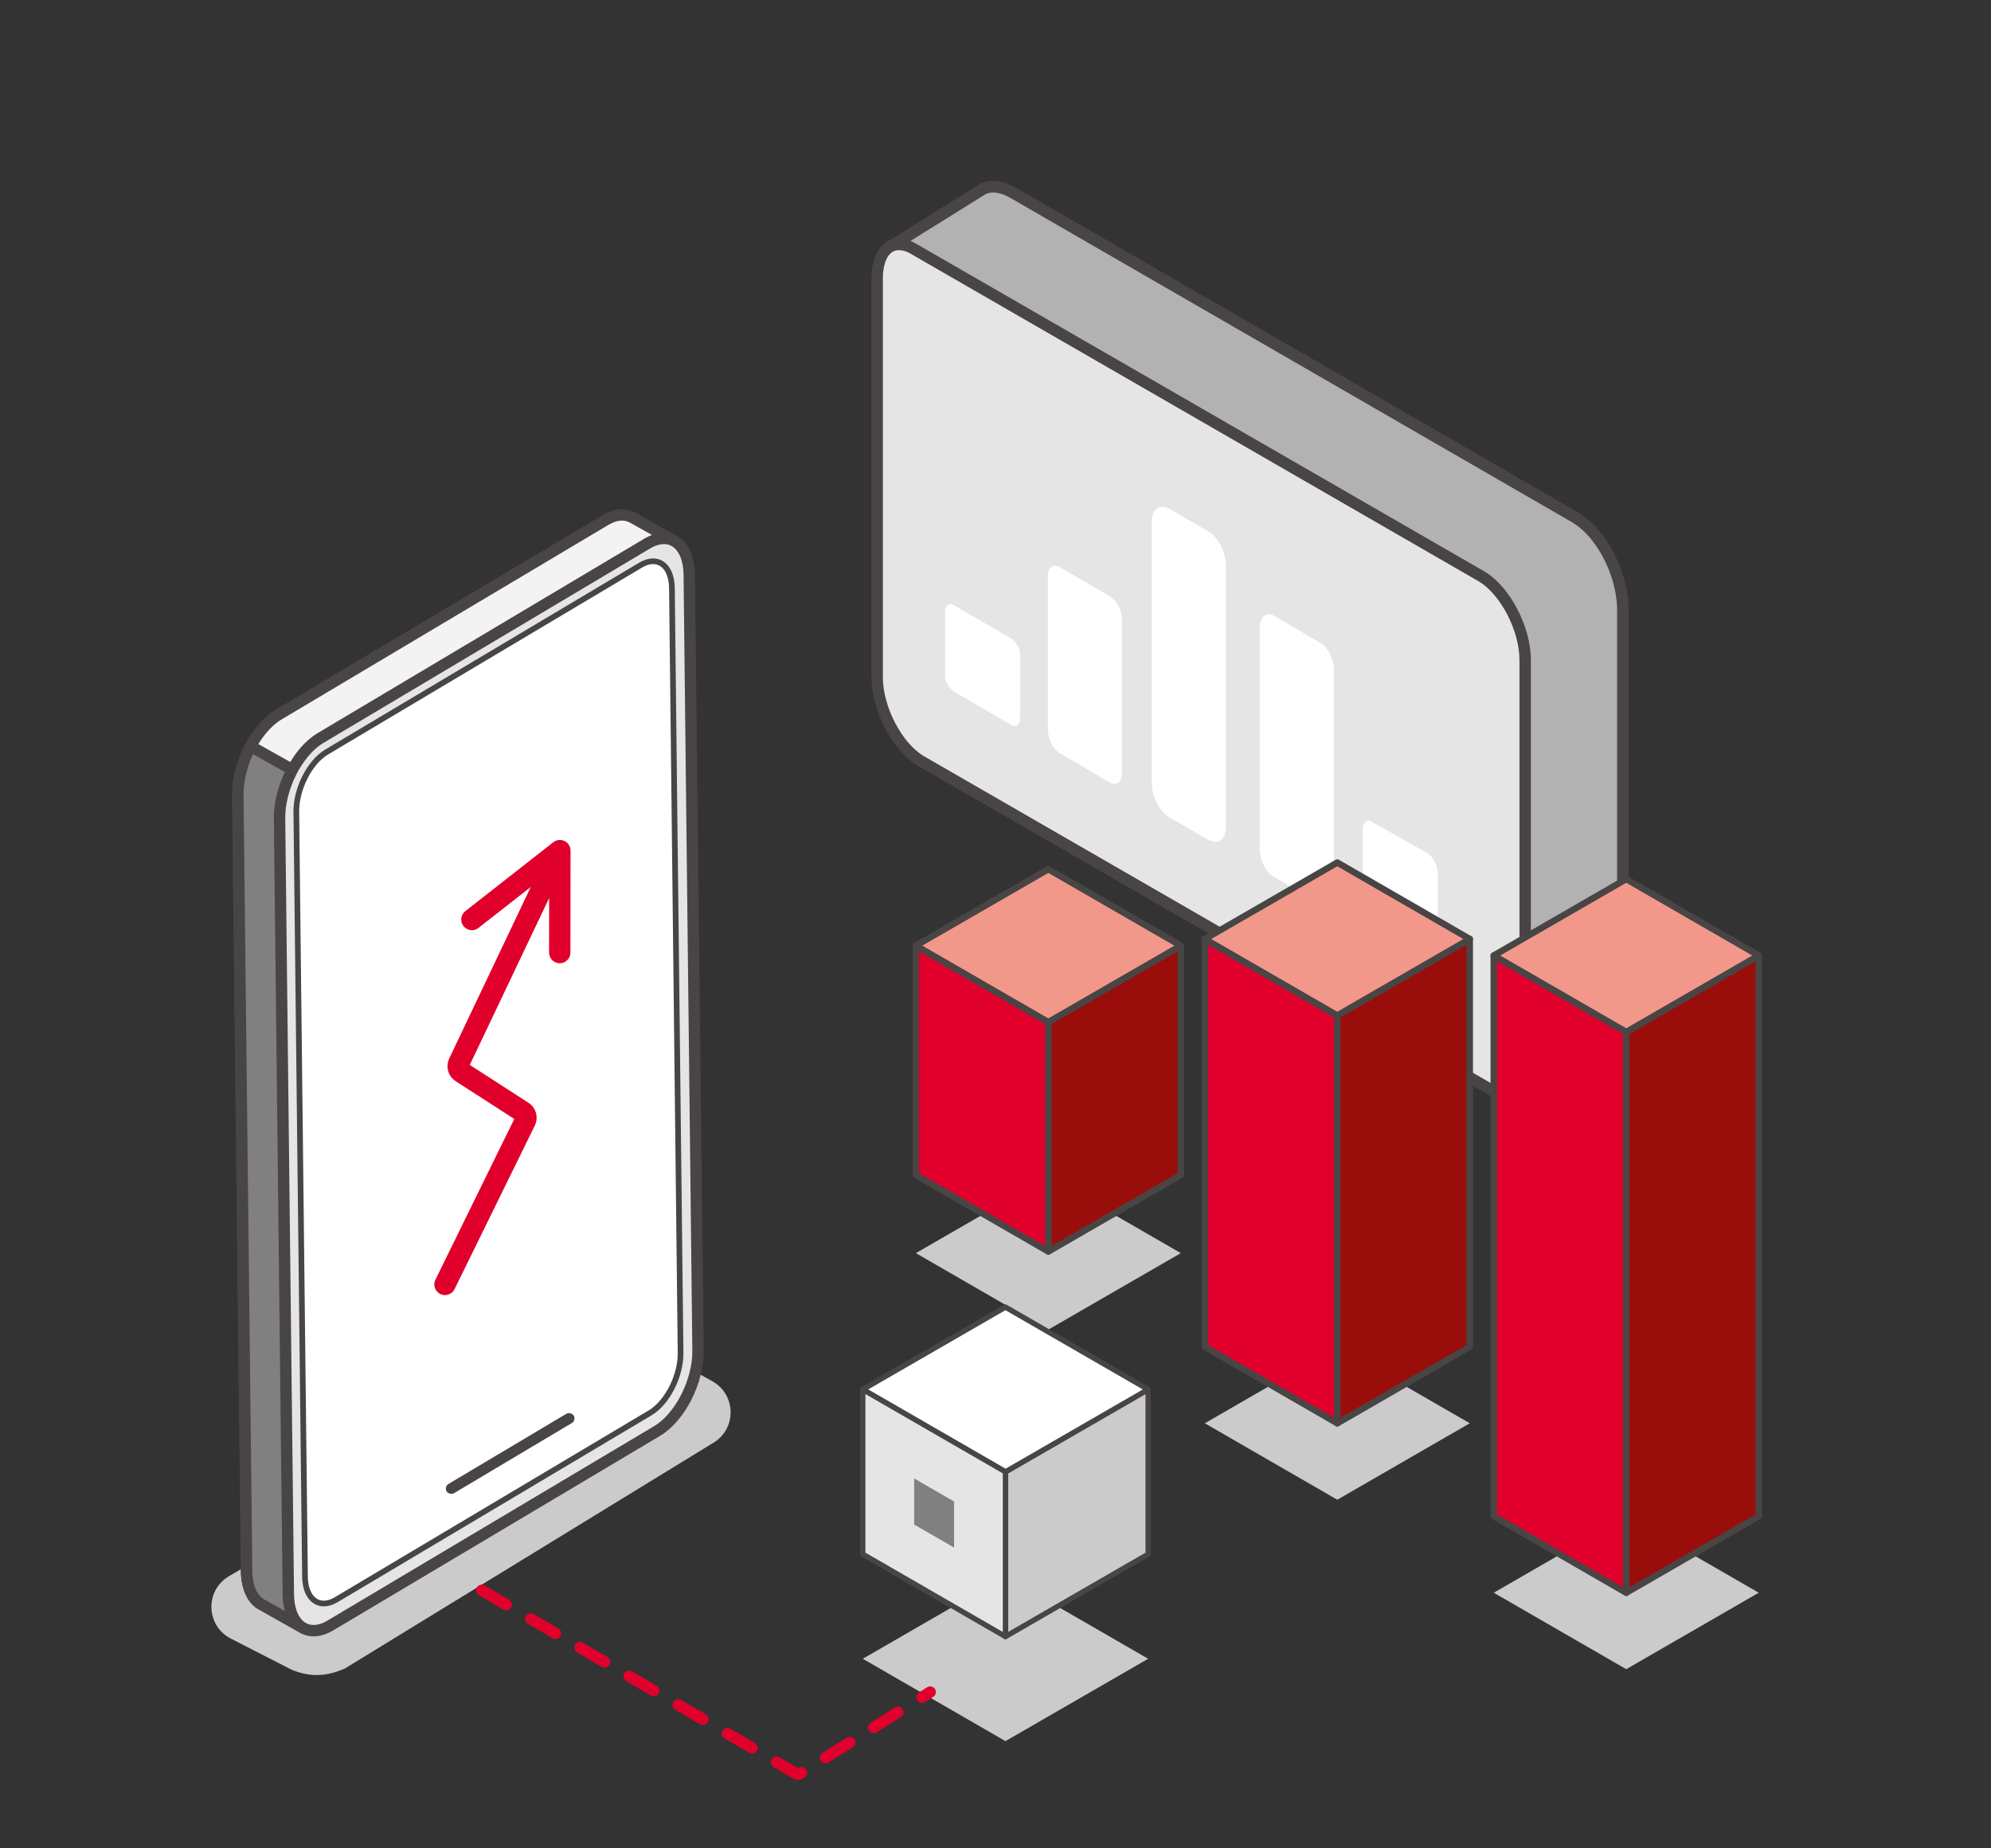 <?xml version="1.0" encoding="UTF-8"?> <svg xmlns="http://www.w3.org/2000/svg" width="280" height="260" viewBox="0 0 280 260" fill="none"><rect x="0" y="0" width="280" height="260" fill="#333333" stroke="none"/> <g clip-path="url(#clip0_174_31418)"> <path d="M221.434 72.723L142.353 27.047C140.762 26.18 139.315 26.035 138.158 26.613C138.013 26.758 137.868 26.758 137.724 26.903L125.059 34.788C124.626 35.077 124.311 37.366 124.6 37.8L131.17 45.962V89.792C131.17 94.71 134.208 100.352 137.824 102.522L200.893 138.974L213.333 154.597L225.774 147.075C227.22 146.352 228.233 144.327 228.233 141.578V85.452C228.088 80.534 225.195 74.893 221.434 72.723Z" fill="#B2B2B2" stroke="#484544" stroke-width="1.633"></path> <path d="M211.453 153.874C210.874 153.874 210.151 153.584 209.428 153.15L129.434 107.006C126.107 104.981 123.358 99.628 123.358 95.289V39.163C123.358 36.27 124.516 34.389 126.396 34.389C126.975 34.389 127.698 34.534 128.421 34.968L208.415 81.113C211.742 83.138 214.49 88.49 214.49 92.83V148.955C214.49 151.993 213.189 153.874 211.453 153.874Z" fill="#E5E5E5"></path> <path d="M211.453 153.874C210.874 153.874 210.151 153.584 209.428 153.15L129.434 107.006C126.107 104.981 123.358 99.628 123.358 95.289V39.163C123.358 36.27 124.516 34.389 126.396 34.389C126.975 34.389 127.698 34.534 128.421 34.968L208.415 81.113C211.742 83.138 214.49 88.49 214.49 92.83V148.955C214.49 151.993 213.189 153.874 211.453 153.874Z" fill="#E5E5E5" stroke="#484544" stroke-width="1.605"></path> <path d="M169.937 118.144L164.441 114.962C163.139 114.238 161.981 112.069 161.981 110.188V73.446C161.981 71.566 163.139 70.842 164.441 71.566L169.937 74.748C171.239 75.471 172.397 77.641 172.397 79.521V116.264C172.397 118.144 171.384 118.867 169.937 118.144Z" fill="white"></path> <path d="M185.56 127.113L179.195 123.352C178.038 122.773 177.17 121.038 177.17 119.446V88.201C177.17 86.755 178.038 86.031 179.195 86.61L185.56 90.371C186.717 90.95 187.585 92.685 187.585 94.277V125.522C187.585 127.113 186.572 127.692 185.56 127.113Z" fill="white"></path> <path d="M200.749 135.937L193.082 131.597C192.359 131.163 191.636 129.861 191.636 128.849V116.698C191.636 115.685 192.214 115.107 193.082 115.685L200.749 120.025C201.472 120.459 202.195 121.761 202.195 122.773V134.924C202.195 135.792 201.472 136.371 200.749 135.937Z" fill="white"></path> <path d="M156.05 110.044L149.107 105.994C148.094 105.415 147.371 103.968 147.371 102.667V81.113C147.371 79.811 148.094 79.233 149.107 79.811L156.05 83.862C157.063 84.44 157.786 85.887 157.786 87.189V108.742C157.786 110.044 157.063 110.623 156.05 110.044Z" fill="white"></path> <path d="M142.164 101.943L134.208 97.314C133.485 96.88 132.906 95.867 132.906 94.999V86.031C132.906 85.163 133.485 84.729 134.208 85.163L142.164 89.792C142.887 90.226 143.466 91.239 143.466 92.106V101.075C143.466 101.943 142.887 102.377 142.164 101.943Z" fill="white"></path> <path fill-rule="evenodd" clip-rule="evenodd" d="M48.488 234.712L100.357 202.93C103.622 200.929 103.521 196.152 100.173 194.292L91.828 189.655C90.282 188.796 88.397 188.817 86.871 189.711L32.205 221.717C28.798 223.712 28.937 228.684 32.45 230.485L41.036 234.888C43.483 235.864 45.676 235.929 48.488 234.712Z" fill="#CBCBCB"></path> <path d="M39.188 100.513L85.124 73.165C86.632 72.266 88.013 72.227 89.063 72.87L89.066 72.86L94.905 76.143L91.023 76.922C91.037 77.121 91.051 77.32 91.053 77.532L92.288 186.661C92.337 190.995 89.761 196.063 86.535 197.984L41.246 224.947C41.675 226.245 42.59 228.974 42.59 228.974L36.88 225.758L36.881 225.758C35.557 225.098 34.699 223.41 34.672 220.963L33.436 111.834C33.387 107.502 35.962 102.433 39.188 100.513Z" fill="#F4F3F3"></path> <path d="M39.188 100.513L85.124 73.165C86.632 72.266 88.013 72.227 89.063 72.87L89.066 72.86L94.905 76.143L91.023 76.922C91.037 77.121 91.051 77.32 91.053 77.532L92.288 186.661C92.337 190.995 89.761 196.063 86.535 197.984L41.246 224.947C41.675 226.245 42.59 228.974 42.59 228.974L36.88 225.758L36.881 225.758C35.557 225.098 34.699 223.41 34.672 220.963L33.436 111.834C33.387 107.502 35.962 102.433 39.188 100.513Z" stroke="#484544" stroke-width="1.601" stroke-miterlimit="10" stroke-linecap="round" stroke-linejoin="round"></path> <path d="M92.317 186.649C92.365 190.983 89.789 196.052 86.562 197.974L41.26 224.943C41.69 226.241 42.605 228.97 42.605 228.97L36.893 225.754L36.894 225.754C35.57 225.094 34.711 223.405 34.684 220.958L33.448 111.804C33.423 109.543 34.115 107.087 35.238 104.975L91.751 136.647L92.317 186.649Z" fill="#808080"></path> <path d="M92.317 186.649C92.365 190.983 89.789 196.052 86.562 197.974L41.26 224.943C41.69 226.241 42.605 228.97 42.605 228.97L36.893 225.754L36.894 225.754C35.57 225.094 34.711 223.405 34.684 220.958L33.448 111.804C33.423 109.543 34.115 107.087 35.238 104.975L91.751 136.647L92.317 186.649Z" stroke="#484544" stroke-width="1.601" stroke-miterlimit="10" stroke-linecap="round" stroke-linejoin="round"></path> <path d="M46.478 228.64L92.413 201.292C95.639 199.372 98.216 194.303 98.167 189.97L96.931 80.842C96.882 76.51 94.227 74.554 91.001 76.473L45.066 103.821C41.841 105.742 39.265 110.81 39.314 115.144L40.549 224.272C40.597 228.605 43.252 230.56 46.478 228.64Z" fill="#E5E5E5"></path> <path d="M46.478 228.64L92.413 201.292C95.639 199.372 98.216 194.303 98.167 189.97L96.931 80.842C96.882 76.51 94.227 74.554 91.001 76.473L45.066 103.821C41.841 105.742 39.265 110.81 39.314 115.144L40.549 224.272C40.597 228.605 43.252 230.56 46.478 228.64Z" stroke="#484544" stroke-width="1.601" stroke-miterlimit="10" stroke-linecap="round" stroke-linejoin="round"></path> <path d="M47.298 225.015L91.436 198.737C93.835 197.309 95.749 193.541 95.711 190.321L94.495 82.743C94.458 79.522 92.485 78.069 90.086 79.496L45.947 105.775C43.55 107.202 41.636 110.97 41.672 114.19L42.891 221.768C42.927 224.99 44.901 226.443 47.298 225.015Z" fill="white"></path> <path d="M78.737 119.655L66.368 129.345M78.737 119.655L78.72 133.997M78.737 119.655L64.525 149.551C64.309 150.005 64.464 150.548 64.886 150.82L73.512 156.383C73.938 156.658 74.091 157.208 73.868 157.663L62.581 180.674" stroke="#E1002C" stroke-width="3.001" stroke-linecap="round" stroke-linejoin="round"></path> <path d="M47.298 225.015L91.436 198.737C93.835 197.309 95.749 193.541 95.711 190.321L94.495 82.743C94.458 79.522 92.485 78.069 90.086 79.496L45.947 105.775C43.55 107.202 41.636 110.97 41.672 114.19L42.891 221.768C42.927 224.99 44.901 226.443 47.298 225.015Z" stroke="#484544" stroke-width="0.8" stroke-miterlimit="10" stroke-linecap="round" stroke-linejoin="round"></path> <rect x="62.42" y="209.131" width="20.81" height="1.514" rx="0.757" transform="rotate(-30.774 62.42 209.131)" fill="#484544"></rect> <path d="M206.697 200.207L188.067 189.45L169.438 200.207L188.067 210.962L206.697 200.207Z" fill="#CBCBCB"></path> <path d="M188.067 142.843L169.438 132.087V189.45L188.067 200.207V142.843Z" fill="#E1002C"></path> <path d="M188.067 142.843L169.438 132.087V189.45L188.067 200.207V142.843Z" stroke="#484544" stroke-width="0.907" stroke-miterlimit="10" stroke-linecap="round" stroke-linejoin="round"></path> <path d="M188.067 200.207V142.843L206.697 132.087V189.45L188.067 200.207Z" fill="#990E0B"></path> <path d="M188.067 200.207V142.843L206.697 132.087V189.45L188.067 200.207Z" stroke="#484544" stroke-width="0.907" stroke-miterlimit="10" stroke-linecap="round" stroke-linejoin="round"></path> <path d="M206.697 132.088L188.067 121.332L169.438 132.088L188.067 142.843L206.697 132.088Z" fill="#F2988A"></path> <path d="M206.697 132.088L188.067 121.332L169.438 132.088L188.067 142.843L206.697 132.088Z" stroke="#484544" stroke-width="0.907" stroke-miterlimit="10" stroke-linecap="round" stroke-linejoin="round"></path> <path d="M166.06 176.273L147.43 165.518L128.801 176.273L147.43 187.03L166.06 176.273Z" fill="#CBCBCB"></path> <path d="M147.431 176.045V143.778L166.06 133.021V165.289L147.431 176.045Z" fill="#990E0B"></path> <path d="M147.431 176.045V143.778L166.06 133.021V165.289L147.431 176.045Z" stroke="#484544" stroke-width="0.907" stroke-miterlimit="10" stroke-linecap="round" stroke-linejoin="round"></path> <path d="M147.43 143.778L128.801 133.021V165.289L147.43 176.045V143.778Z" fill="#E1002C"></path> <path d="M147.43 143.778L128.801 133.021V165.289L147.43 176.045V143.778Z" stroke="#484544" stroke-width="0.907" stroke-miterlimit="10" stroke-linecap="round" stroke-linejoin="round"></path> <path d="M166.06 133.021L147.43 122.266L128.801 133.021L147.43 143.778L166.06 133.021Z" fill="#F2988A"></path> <path d="M166.06 133.021L147.43 122.266L128.801 133.021L147.43 143.778L166.06 133.021Z" stroke="#484544" stroke-width="0.907" stroke-miterlimit="10" stroke-linecap="round" stroke-linejoin="round"></path> <path d="M247.334 224.044L228.703 213.287L210.073 224.044L228.703 234.798L247.334 224.044Z" fill="#CBCBCB"></path> <path d="M228.703 224.044V145.165L247.334 134.41V213.287L228.703 224.044Z" fill="#990E0B"></path> <path d="M228.703 224.044V145.165L247.334 134.41V213.287L228.703 224.044Z" stroke="#484544" stroke-width="0.907" stroke-miterlimit="10" stroke-linecap="round" stroke-linejoin="round"></path> <path d="M228.703 145.165L210.073 134.41V213.287L228.703 224.044V145.165Z" fill="#E1002C"></path> <path d="M228.703 145.165L210.073 134.41V213.287L228.703 224.044V145.165Z" stroke="#484544" stroke-width="0.907" stroke-miterlimit="10" stroke-linecap="round" stroke-linejoin="round"></path> <path d="M247.334 134.41L228.703 123.654L210.073 134.41L228.703 145.165L247.334 134.41Z" fill="#F2988A"></path> <path d="M247.334 134.41L228.703 123.654L210.073 134.41L228.703 145.165L247.334 134.41Z" stroke="#484544" stroke-width="0.907" stroke-miterlimit="10" stroke-linecap="round" stroke-linejoin="round"></path> <path d="M141.401 244.918L121.334 233.333L141.399 221.747L161.467 233.333L141.401 244.918Z" fill="#CBCBCB"></path> <path d="M161.467 218.622L141.4 230.209V207.038L161.467 195.452V218.622Z" fill="#CBCBCB"></path> <path d="M161.467 218.622L141.4 230.209V207.038L161.467 195.452V218.622Z" stroke="#484544" stroke-width="0.747" stroke-miterlimit="10" stroke-linecap="round" stroke-linejoin="round"></path> <path d="M141.401 207.039L121.334 195.452L141.399 183.867L161.466 195.452L141.401 207.039Z" fill="white"></path> <path d="M141.401 207.039L121.334 195.452L141.399 183.867L161.466 195.452L141.401 207.039Z" stroke="#484544" stroke-width="0.747" stroke-miterlimit="10" stroke-linecap="round" stroke-linejoin="round"></path> <path d="M141.401 230.209L121.334 218.622V195.452L141.401 207.038V230.209Z" fill="#E5E5E5"></path> <path d="M141.401 230.209L121.334 218.622V195.452L141.401 207.038V230.209Z" stroke="#484544" stroke-width="0.747" stroke-miterlimit="10" stroke-linecap="round" stroke-linejoin="round"></path> <path d="M134.173 217.691L128.561 214.452V207.97L134.173 211.211V217.691Z" fill="#808080"></path> <path d="M67.747 223.708L111.995 249.501C112.155 249.594 112.355 249.591 112.512 249.492L130.814 238.019" stroke="#E1002C" stroke-width="1.601" stroke-linecap="round" stroke-dasharray="4 4"></path> </g> <defs> <clipPath id="clip0_174_31418"> <rect width="280" height="260" fill="white"></rect> </clipPath> </defs> </svg> 